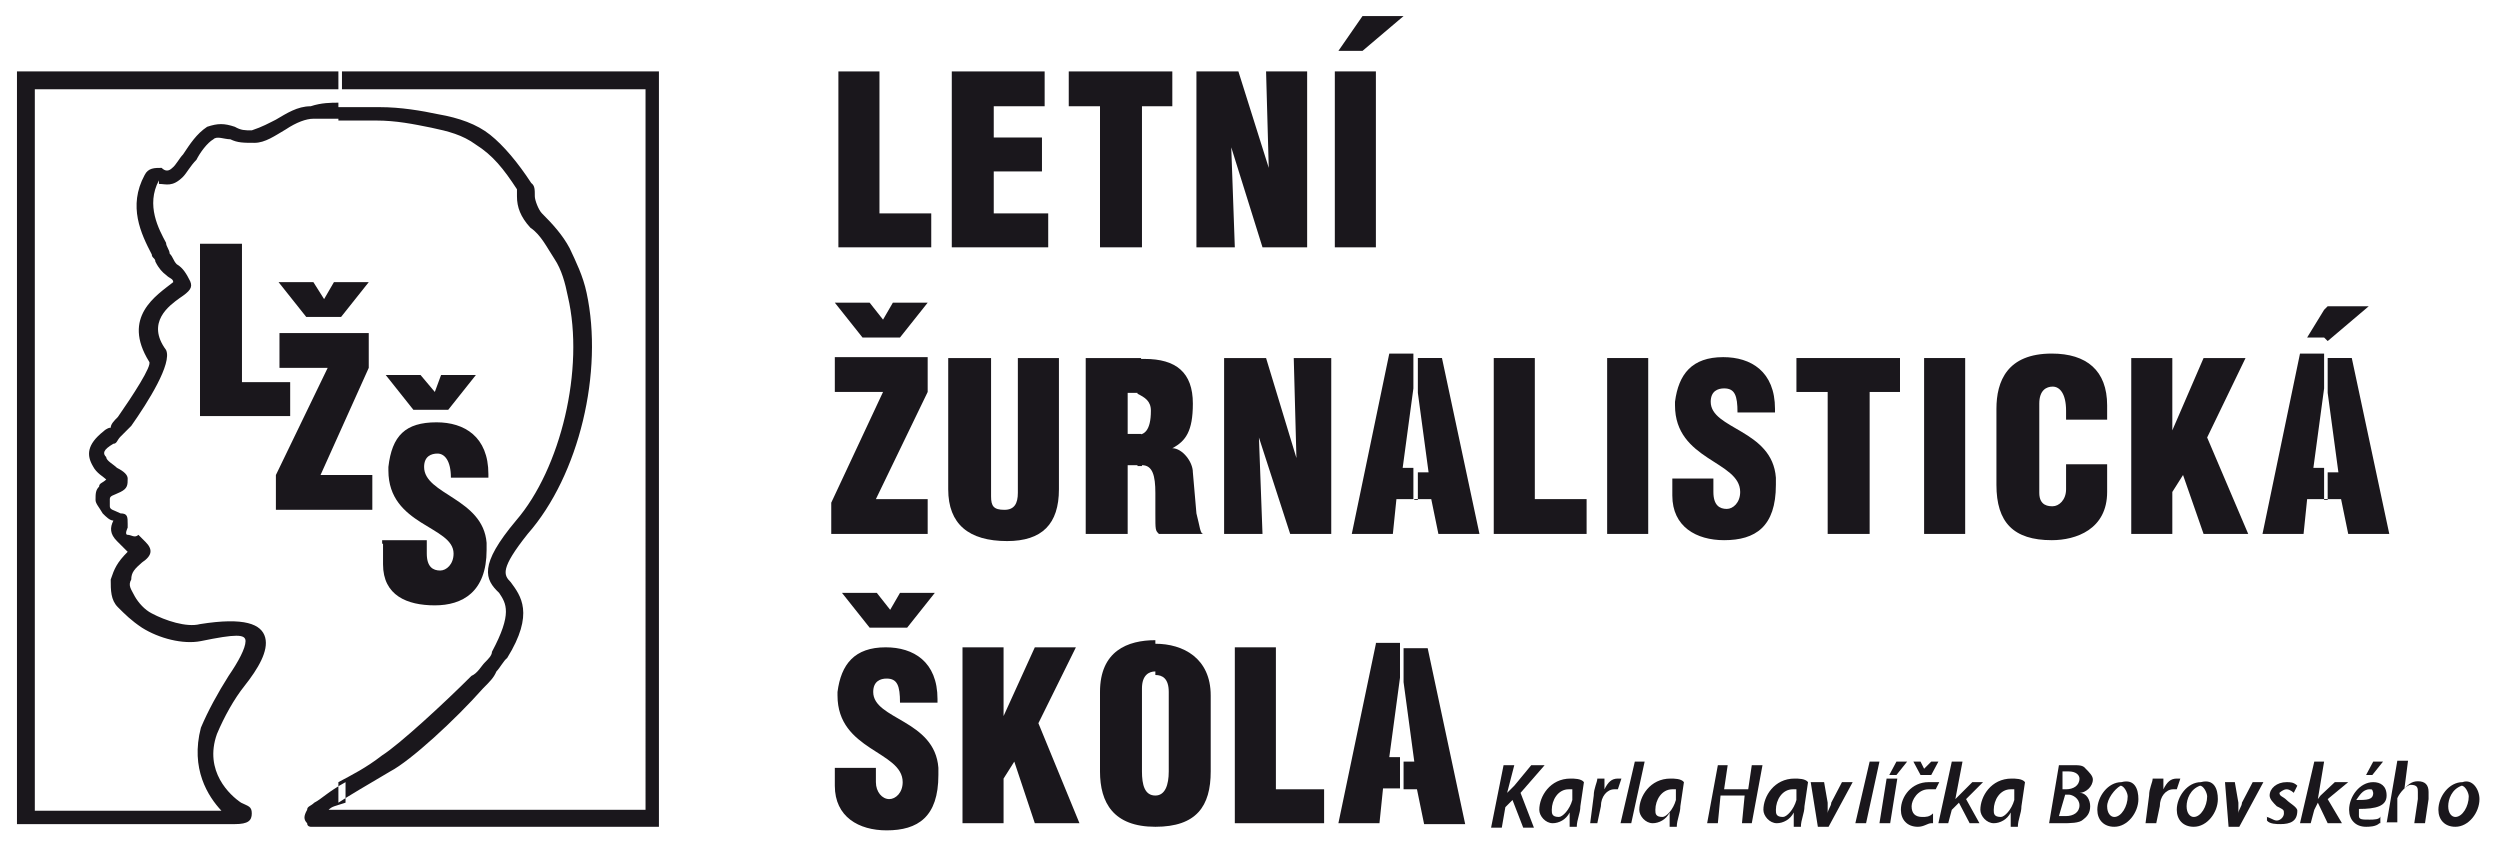 <?xml version="1.0" encoding="utf-8"?>
<!-- Generator: Adobe Illustrator 28.0.0, SVG Export Plug-In . SVG Version: 6.00 Build 0)  -->
<svg version="1.1" id="Layer_1" xmlns="http://www.w3.org/2000/svg" xmlns:xlink="http://www.w3.org/1999/xlink" x="0px" y="0px"
	 viewBox="0 0 280 95" style="enable-background:new 0 0 280 95;" xml:space="preserve">
<style type="text/css">
	.st0{fill:#1A171C;}
</style>
<g>
	<path class="st0" d="M37.9,13.4v-1.9c-0.8,0-1.9,0-3.1,0.4c-1.5,0-2.7,0.8-3.9,1.5c-0.8,0.4-1.5,0.8-2.7,1.2c-0.8,0-1.2,0-1.9-0.4
		c-1.2-0.4-1.9-0.4-3.1,0c-1.2,0.8-1.9,1.9-2.7,3.1c-0.4,0.4-0.8,1.2-1.2,1.5c-0.4,0.4-0.8,0.4-1.2,0c-0.8,0-1.5,0-1.9,0.8
		c-1.9,3.5-0.4,6.6,0.8,8.9c0,0.4,0.4,0.4,0.4,0.8c0.4,0.8,0.8,1.2,1.2,1.5c0.4,0.4,0.8,0.4,0.8,0.8c-1.9,1.5-5.8,3.9-2.7,8.9
		c0.4,0.4-1.9,3.9-3.5,6.2c-0.4,0.4-0.8,0.8-0.8,1.2c-0.4,0-0.8,0.4-0.8,0.4c-1.9,1.5-1.9,2.7-1.2,3.9c0.4,0.8,1.2,1.2,1.5,1.5
		c-0.4,0.4-0.8,0.4-0.8,0.8c-0.4,0.4-0.4,0.8-0.4,1.5c0,0.4,0.4,0.8,0.8,1.5c0.4,0.4,0.8,0.8,1.2,0.8c-0.4,0.8-0.4,1.5,0.4,2.3
		c0.4,0.4,0.8,0.8,1.2,1.2c-1.2,1.2-1.5,1.9-1.9,3.1c0,1.2,0,2.3,0.8,3.1c0.8,0.8,1.5,1.5,2.7,2.3c1.9,1.2,4.6,1.9,6.6,1.5
		c3.9-0.8,5-0.8,5,0c0,0.8-0.8,2.3-1.9,3.9c-1.2,1.9-2.3,3.9-3.1,5.8c-1.2,4.6,0.8,7.7,2.3,9.3H3.9V10h34.4V8H2.7H1.9v0.8v82.7v0.8
		h0.8h23.6c1.5,0,1.9-0.4,1.9-1.2c0-0.8-0.4-0.8-1.2-1.2c-1.2-0.8-4.2-3.5-2.7-7.7c0.8-1.9,1.9-3.9,3.1-5.4c1.5-1.9,2.7-3.9,2.3-5.4
		c-0.4-1.5-2.3-2.3-7.3-1.5c-1.5,0.4-3.9-0.4-5.4-1.2c-0.8-0.4-1.5-1.2-1.9-1.9c-0.4-0.8-0.8-1.2-0.4-1.9c0-0.8,0.4-1.2,1.2-1.9
		c1.2-0.8,1.2-1.5,0.4-2.3c-0.4-0.4-0.4-0.4-0.8-0.8c-0.4,0.4-0.8,0-1.2,0s0-0.8,0-0.8v-0.4c0-0.8,0-1.2-0.8-1.2
		c-0.8-0.4-1.2-0.4-1.2-0.8v-0.4v-0.4c0-0.4,0.4-0.4,1.2-0.8c0.8-0.4,0.8-0.8,0.8-1.5c0-0.4-0.4-0.8-1.2-1.2
		c-0.4-0.4-1.2-0.8-1.2-1.2c-0.4-0.4-0.4-0.8,0.8-1.5c0.4,0,0.4-0.4,0.8-0.8c0.4-0.4,0.8-0.8,1.2-1.2c1.9-2.7,4.6-7,3.9-8.5
		c-2.3-3.1,0.4-5,1.5-5.8c1.2-0.8,1.5-1.2,1.2-1.9c-0.4-0.8-0.8-1.5-1.5-1.9c-0.4-0.4-0.4-0.8-0.8-1.2c0-0.4-0.4-0.8-0.4-1.2
		c-0.8-1.5-2.3-4.2-0.8-7v0.4c0.8,0,1.5,0.4,2.7-0.8c0.4-0.4,0.8-1.2,1.5-1.9c0.4-0.8,1.2-1.9,1.9-2.3c0.4-0.4,1.2,0,1.9,0
		c0.8,0.4,1.5,0.4,2.7,0.4c1.2,0,2.3-0.8,3.5-1.5c1.2-0.8,2.3-1.2,3.1-1.2H37.9z M37.9,92.6h-3.1c0,0-0.4,0-0.4-0.4
		c-0.4-0.4-0.4-0.8,0-1.5c0-0.4,0.4-0.4,0.8-0.8c0.8-0.4,1.5-1.2,3.5-2.3v2.3c-1.2,0.4-1.5,0.4-1.9,0.8h1.2V92.6z M37.9,87.6v2.3
		c1.2-0.8,3.1-1.9,5.8-3.5c2.3-1.2,7.3-5.8,10.4-9.3c0.8-0.8,1.2-1.2,1.5-1.9c0.4-0.4,0.8-1.2,1.2-1.5c3.1-5,1.5-7,0.4-8.5
		c-0.8-0.8-1.2-1.5,1.9-5.4c5.8-6.6,8.5-18.2,6.6-27c-0.4-1.9-1.2-3.5-1.9-5c-0.8-1.5-1.9-2.7-3.1-3.9c-0.4-0.4-0.8-1.5-0.8-1.9
		c0-0.8,0-1.2-0.4-1.5c-1.5-2.3-3.1-4.2-4.6-5.4c-1.5-1.2-3.5-1.9-5.8-2.3c-1.9-0.4-4.2-0.8-6.6-0.8h-4.6v1.5h4.2
		c2.3,0,4.2,0.4,6.2,0.8c1.9,0.4,3.5,0.8,5,1.9c1.9,1.2,3.1,2.7,4.6,5v0.8c0,1.2,0.4,2.3,1.5,3.5c1.2,0.8,1.9,2.3,2.7,3.5
		c0.8,1.2,1.2,2.7,1.5,4.2c1.9,8.1-0.8,19.3-5.8,25.1c-4.2,5-3.5,6.6-1.9,8.1c0.8,1.2,1.5,2.3-0.8,6.6c0,0.4-0.4,0.8-0.8,1.2
		c-0.4,0.4-0.8,1.2-1.5,1.5c-3.1,3.1-8.1,7.7-10,8.9C41,86,39.4,86.8,37.9,87.6 M73.8,92.6H73h-0.8H37.9v-1.9h34.4V10H37.9V8H73h0.8
		v0.8V92.6z"/>
</g>
<polygon class="st0" points="22.4,46.6 32.5,46.6 32.5,42.8 27.1,42.8 27.1,27.3 22.4,27.3 "/>
<path class="st0" d="M36.3,33.5l-1.2-1.9h-3.9l3.1,3.9h3.9l3.1-3.9h-3.9L36.3,33.5z M30.9,57.1h10.8v-3.9h-5.8l5.4-12v-3.9h-10v3.9
	h5.4l-5.8,12V57.1z"/>
<g>
	<path class="st0" d="M48.7,43.9L47.1,42h-3.9l3.1,3.9h3.9l3.1-3.9h-3.9L48.7,43.9z M42.9,60.9v2.3c0,3.5,2.7,4.6,5.8,4.6
		c3.1,0,5.8-1.5,5.8-6.2v-0.8c-0.4-5-7-5.4-7-8.5c0-1.2,0.8-1.5,1.5-1.5c0.8,0,1.5,0.8,1.5,2.7h4.2v-0.4c0-4.2-2.7-5.8-5.8-5.8
		c-3.5,0-5,1.5-5.4,5v0.4c0,6.2,7.3,6.2,7.3,9.3c0,1.2-0.8,1.9-1.5,1.9c-0.8,0-1.5-0.4-1.5-1.9v-1.5h-5V60.9z"/>
</g>
<polygon class="st0" points="93.9,27.7 104.3,27.7 104.3,23.9 98.5,23.9 98.5,8 93.9,8 "/>
<polygon class="st0" points="106.6,27.7 117.4,27.7 117.4,23.9 111.3,23.9 111.3,19.2 116.7,19.2 116.7,15.4 111.3,15.4 111.3,11.9 
	117,11.9 117,8 106.6,8 "/>
<polygon class="st0" points="123.2,27.7 127.9,27.7 127.9,11.9 131.3,11.9 131.3,8 119.7,8 119.7,11.9 123.2,11.9 "/>
<polygon class="st0" points="134,27.7 138.3,27.7 137.9,16.5 141.4,27.7 146.4,27.7 146.4,8 141.8,8 142.1,18.8 138.7,8 134,8 "/>
<path class="st0" d="M149.5,27.7h4.6V8h-4.6V27.7z M152.6,1.8l-2.7,3.9h2.7l4.6-3.9H152.6z"/>
<path class="st0" d="M98.9,35.8l-1.5-1.9h-3.9l3.1,3.9h4.2l3.1-3.9h-3.9L98.9,35.8z M93.1,59.8h10.8v-3.9h-5.8l5.8-12v-3.9H93.5v3.9
	h5.4l-5.8,12.4V59.8z"/>
<g>
	<path class="st0" d="M106.2,40.1v14.7c0,3.9,2.3,5.8,6.6,5.8c3.9,0,5.8-1.9,5.8-5.8V40.1H114v15.1c0,1.2-0.4,1.9-1.5,1.9
		c-1.2,0-1.5-0.4-1.5-1.5V40.1H106.2z"/>
	<path class="st0" d="M121.7,59.8h4.6v-7.7h1.5v-3.5h-1.5v-4.6h1.5v-3.9h-6.2V59.8z M127.9,52.1c1.2,0,1.5,1.2,1.5,3.1v2.3
		c0,1.9,0,1.9,0.4,2.3h5c-0.4,0-0.4-0.8-0.8-2.3l-0.4-4.6c0-1.2-1.2-2.7-2.3-2.7c1.5-0.8,2.3-1.9,2.3-5c0-3.5-1.9-5-5.4-5h-0.8v3.9
		c0.8,0.4,1.5,0.8,1.5,1.9c0,2.3-0.8,2.7-1.5,2.7v3.5H127.9z"/>
</g>
<polygon class="st0" points="137.1,59.8 141.4,59.8 141,49 144.5,59.8 149.1,59.8 149.1,40.1 144.9,40.1 145.2,51.3 141.8,40.1 
	137.1,40.1 "/>
<path class="st0" d="M151.4,59.8h4.6l0.4-3.9h1.9v-3.5h-1.2l1.2-8.9v-3.9h-2.7L151.4,59.8z M158.4,55.9h1.9l0.8,3.9h4.6l-4.2-19.7
	h-2.7v3.9l1.2,8.9h-1.2v3.1H158.4z"/>
<polygon class="st0" points="167.3,59.8 177.7,59.8 177.7,55.9 171.9,55.9 171.9,40.1 167.3,40.1 "/>
<rect x="180" y="40.1" class="st0" width="4.6" height="19.7"/>
<g>
	<path class="st0" d="M187.3,53.2v2.3c0,3.5,2.7,5,5.8,5c3.5,0,5.8-1.5,5.8-6.2v-0.8c-0.4-5.4-7.3-5.4-7.3-8.5
		c0-1.2,0.8-1.5,1.5-1.5c1.2,0,1.5,0.8,1.5,2.7h4.2v-0.4c0-4.2-2.7-5.8-5.8-5.8c-3.5,0-5,1.9-5.4,5v0.4c0,6.2,7.3,6.2,7.3,9.7
		c0,1.2-0.8,1.9-1.5,1.9c-0.8,0-1.5-0.4-1.5-1.9v-1.5h-4.6V53.2z"/>
</g>
<polygon class="st0" points="204.7,59.8 209.4,59.8 209.4,43.9 212.8,43.9 212.8,40.1 201.2,40.1 201.2,43.9 204.7,43.9 "/>
<rect x="215.5" y="40.1" class="st0" width="4.6" height="19.7"/>
<g>
	<path class="st0" d="M231.4,52.1V54v0.8c0,1.2-0.8,1.9-1.5,1.9c-0.4,0-1.5,0-1.5-1.5v-10c0-1.5,0.8-1.9,1.5-1.9
		c0.8,0,1.5,0.8,1.5,2.7V47h4.6v-1.2v-0.4c0-3.9-2.3-5.8-6.2-5.8c-5,0-6.2,3.1-6.2,6.2v8.5c0,4.2,1.9,6.2,6.2,6.2
		c2.7,0,6.2-1.2,6.2-5.4v-3.1H231.4z"/>
</g>
<polygon class="st0" points="238.7,59.8 243.3,59.8 243.3,55.1 244.5,53.2 246.8,59.8 251.8,59.8 247.2,49 251.5,40.1 246.8,40.1 
	243.3,48.2 243.3,40.1 238.7,40.1 "/>
<path class="st0" d="M260.3,34.7v3.1h-1.9L260.3,34.7z M253.4,59.8h4.6l0.4-3.9h1.9v-3.5h-1.2l1.2-8.9v-3.9h-2.7L253.4,59.8z
	 M260.3,37.8v-3.1l0.4-0.4h4.6l-4.6,3.9L260.3,37.8z M260.3,55.9h1.9l0.8,3.9h4.6l-4.2-19.7h-2.7v3.9l1.2,8.9h-1.2v3.1H260.3z"/>
<g>
	<path class="st0" d="M99.7,68.3l-1.5-1.9h-3.9l3.1,3.9h4.2l3.1-3.9h-3.9L99.7,68.3z M93.5,85.7V88c0,3.5,2.7,5,5.8,5
		c3.5,0,5.8-1.5,5.8-6.2V86c-0.4-5.4-7.3-5.4-7.3-8.5c0-1.2,0.8-1.5,1.5-1.5c1.2,0,1.5,0.8,1.5,2.7h4.2v-0.4c0-4.2-2.7-5.8-5.8-5.8
		c-3.5,0-5,1.9-5.4,5v0.4c0,6.2,7.3,6.2,7.3,9.7c0,1.2-0.8,1.9-1.5,1.9c-0.8,0-1.5-0.8-1.5-1.9V86h-4.6V85.7z"/>
</g>
<polygon class="st0" points="115.9,72.5 112.4,80.2 112.4,72.5 107.8,72.5 107.8,92.2 112.4,92.2 112.4,87.2 113.6,85.3 115.9,92.2 
	120.9,92.2 116.3,81 120.5,72.5 "/>
<g>
	<path class="st0" d="M123.2,86.4c0,3.5,1.5,6.2,6.2,6.2v-3.5c-1.2,0-1.5-1.2-1.5-2.7v-8.9v-0.4c0-1.5,0.8-1.9,1.5-1.9v-3.5
		c-3.1,0-6.2,1.2-6.2,5.8V86.4z M129.4,92.6c4.6,0,6.2-2.3,6.2-6.2v-8.5c0-4.2-3.1-5.8-6.2-5.8v3.5c0.8,0,1.5,0.4,1.5,1.9v0.4v8.5
		c0,1.5-0.4,2.7-1.5,2.7V92.6z"/>
</g>
<polygon class="st0" points="138.3,72.5 138.3,92.2 148.3,92.2 148.3,88.4 142.9,88.4 142.9,72.5 "/>
<path class="st0" d="M156.8,88.4h0.4H156.8z M157.2,72.5v3.9l1.2,8.9h-1.2v3.1h1.5l0.8,3.9h4.6l-4.2-19.7H157.2z M154.1,72.1
	l-4.2,20.1h4.6l0.4-3.9h1.9v-3.5h-1.2l1.2-8.9v-3.9H154.1z"/>
<g>
	<path class="st0" d="M168.4,85.7h1.2l-0.8,3.1c0.4-0.4,0.4-0.4,0.8-0.8l1.9-2.3h1.5l-2.7,3.1l1.5,3.9h-1.2l-1.2-3.1l-0.8,0.8
		l-0.4,2.3h-1.2L168.4,85.7z"/>
	<path class="st0" d="M176.1,88.4h-0.4c-1.2,0-1.9,1.2-1.9,2.3c0,0.4,0,0.8,0.8,0.8c0.4,0,1.2-0.8,1.5-1.9V88.4z M175.8,92.2v-1.2
		c-0.4,0.8-1.2,1.2-1.9,1.2c-0.8,0-1.5-0.8-1.5-1.5c0-1.5,1.2-3.5,3.5-3.5c0.4,0,1.2,0,1.5,0.4l-0.4,2.7c0,0.8-0.4,1.5-0.4,2.3h-0.8
		V92.2z"/>
	<path class="st0" d="M178.1,92.2l0.4-3.1c0-0.8,0.4-1.5,0.4-1.9h0.8v1.2c0.4-0.8,0.8-1.2,1.5-1.2h0.4l-0.4,1.2h-0.4
		c-0.8,0-1.5,0.8-1.5,1.9l-0.4,1.9H178.1z"/>
</g>
<polygon class="st0" points="183.1,85.3 181.5,92.2 182.7,92.2 184.2,85.3 "/>
<g>
	<path class="st0" d="M187.7,88.4h-0.4c-1.2,0-1.9,1.2-1.9,2.3c0,0.4,0,0.8,0.8,0.8c0.4,0,1.2-0.8,1.5-1.9V88.4z M187,92.2v-1.2
		c-0.4,0.8-1.2,1.2-1.9,1.2c-0.8,0-1.5-0.8-1.5-1.5c0-1.5,1.2-3.5,3.5-3.5c0.4,0,1.2,0,1.5,0.4l-0.4,2.7c0,0.8-0.4,1.5-0.4,2.3H187
		V92.2z"/>
</g>
<polygon class="st0" points="196.2,85.7 195.8,88.4 193.1,88.4 193.5,85.7 192.4,85.7 191.2,92.2 192.4,92.2 192.7,89.1 195.4,89.1 
	195.1,92.2 196.2,92.2 197.4,85.7 "/>
<g>
	<path class="st0" d="M201.2,88.4h-0.4c-1.2,0-1.9,1.2-1.9,2.3c0,0.4,0,0.8,0.8,0.8c0.4,0,1.2-0.8,1.5-1.9V88.4z M200.9,92.2v-1.2
		c-0.4,0.8-1.2,1.2-1.9,1.2c-0.8,0-1.5-0.8-1.5-1.5c0-1.5,1.2-3.5,3.5-3.5c0.4,0,1.2,0,1.5,0.4l-0.4,2.7c0,0.8-0.4,1.5-0.4,2.3h-0.8
		V92.2z"/>
	<path class="st0" d="M204.3,87.6l0.4,2.3v1.2c0-0.4,0.4-0.8,0.4-1.2l1.2-2.3h1.2l-2.7,5h-1.2l-0.8-5H204.3z"/>
</g>
<polygon class="st0" points="209.4,85.3 207.8,92.2 209,92.2 210.5,85.3 "/>
<path class="st0" d="M211.3,87.2l-0.8,5h1.2l0.8-5H211.3z M212.4,85.3l-0.8,1.5h0.8l1.2-1.5H212.4z"/>
<g>
	<path class="st0" d="M215.1,86.8l-0.8-1.5h0.8l0.4,0.8l0.8-0.8h0.8l-0.8,1.5H215.1z M216.3,92.2c-0.4,0-0.8,0.4-1.5,0.4
		c-1.2,0-1.9-0.8-1.9-1.9c0-1.5,1.2-3.1,3.1-3.1h1.2l-0.4,0.8h-0.8c-1.2,0-1.9,1.2-1.9,1.9c0,0.8,0.4,1.2,1.2,1.2
		c0.4,0,0.8,0,1.2-0.4V92.2z"/>
</g>
<polygon class="st0" points="218.6,85.3 217.1,92.2 218.2,92.2 218.6,90.7 219.4,89.9 220.6,92.2 221.7,92.2 220.2,89.5 222.1,87.6 
	220.9,87.6 219.4,89.1 219,89.5 219.8,85.3 "/>
<g>
	<path class="st0" d="M225.6,88.4h-0.4c-1.2,0-1.9,1.2-1.9,2.3c0,0.4,0,0.8,0.8,0.8c0.4,0,1.2-0.8,1.5-1.9V88.4z M225.2,92.2v-1.2
		c-0.4,0.8-1.2,1.2-1.9,1.2c-0.8,0-1.5-0.8-1.5-1.5c0-1.5,1.2-3.5,3.5-3.5c0.4,0,1.2,0,1.5,0.4l-0.4,2.7c0,0.8-0.4,1.5-0.4,2.3h-0.8
		V92.2z"/>
	<path class="st0" d="M231,88.4h0.4c0.8,0,1.5-0.4,1.5-1.2c0-0.4-0.4-0.8-1.2-0.8H231V88.4z M230.6,91.4h0.8c0.8,0,1.5-0.4,1.5-1.2
		c0-0.8-0.8-1.2-1.2-1.2h-0.4L230.6,91.4z M230.6,85.7h1.5c0.8,0,1.2,0,1.5,0.4c0.4,0.4,0.8,0.8,0.8,1.2c0,0.8-0.8,1.5-1.5,1.5
		c0.8,0,1.2,0.8,1.2,1.5c0,0.8-0.4,1.2-0.8,1.5c-0.4,0.4-1.5,0.4-2.3,0.4h-1.5L230.6,85.7z"/>
	<path class="st0" d="M236,90.3c0,0.8,0.4,1.2,0.8,1.2c0.8,0,1.5-1.2,1.5-2.3c0-0.4-0.4-1.2-0.8-1.2C236.8,88.4,236,89.5,236,90.3
		 M239.5,89.5c0,1.5-1.2,3.1-2.7,3.1c-1.2,0-1.9-0.8-1.9-1.9c0-1.5,1.2-3.1,2.7-3.1C239.1,87.2,239.5,88.4,239.5,89.5"/>
	<path class="st0" d="M240.3,92.2l0.4-3.1c0-0.8,0.4-1.5,0.4-1.9h1.2v1.2c0.4-0.8,0.8-1.2,1.5-1.2h0.4l-0.4,1.2h-0.4
		c-0.8,0-1.5,0.8-1.5,1.9l-0.4,1.9H240.3z"/>
	<path class="st0" d="M244.9,90.3c0,0.8,0.4,1.2,0.8,1.2c0.8,0,1.5-1.2,1.5-2.3c0-0.4-0.4-1.2-0.8-1.2
		C245.3,88.4,244.9,89.5,244.9,90.3 M248.4,89.5c0,1.5-1.2,3.1-2.7,3.1c-1.2,0-1.9-0.8-1.9-1.9c0-1.5,1.2-3.1,2.7-3.1
		C248,87.2,248.4,88.4,248.4,89.5"/>
	<path class="st0" d="M250.3,87.6l0.4,2.3v1.2c0-0.4,0.4-0.8,0.4-1.2l1.2-2.3h1.2l-2.7,5h-1.2l-0.4-5H250.3z"/>
	<path class="st0" d="M253.8,91.5c0.4,0,0.8,0.4,1.2,0.4s0.8-0.4,0.8-0.8c0-0.4,0-0.4-0.8-0.8c-0.4-0.4-0.8-0.8-0.8-1.2
		c0-0.8,0.8-1.5,1.9-1.5c0.4,0,0.8,0,1.2,0.4l-0.4,0.8c0,0-0.4-0.4-0.8-0.4c-0.4,0-0.8,0.4-0.8,0.4c0,0.4,0.4,0.4,0.8,0.8
		c0.4,0.4,1.2,0.8,1.2,1.2c0,1.2-0.8,1.5-1.9,1.5c-0.4,0-1.2,0-1.5-0.4V91.5z"/>
</g>
<polygon class="st0" points="259.2,85.3 257.6,92.2 258.8,92.2 259.2,90.7 259.6,89.9 260.7,92.2 262.3,92.2 260.7,89.5 263,87.6 
	261.5,87.6 259.9,89.1 259.6,89.5 260.3,85.3 "/>
<g>
	<path class="st0" d="M266.9,85.3l-1.2,1.5H265l0.8-1.5H266.9z M265.4,88.4c-0.8,0-1.2,0.8-1.5,1.2c1.2,0,1.9,0,1.9-0.8
		C265.7,88.4,265.7,88.4,265.4,88.4 M266.5,92.2c-0.4,0.4-1.2,0.4-1.5,0.4c-1.2,0-1.9-0.8-1.9-1.9c0-1.5,1.2-3.1,2.7-3.1
		c0.8,0,1.5,0.4,1.5,1.5c0,1.2-1.2,1.5-3.1,1.5v0.8c0,0.4,0.4,0.4,1.2,0.4c0.4,0,1.2,0,1.2-0.4V92.2z"/>
	<path class="st0" d="M267.3,92.2l1.2-7h1.2l-0.4,3.1c0.4-0.4,0.8-0.8,1.5-0.8c0.8,0,1.2,0.4,1.2,1.2v0.8l-0.4,2.7h-1.2l0.4-2.7
		v-0.8c0-0.4,0-0.8-0.8-0.8c-0.4,0-1.2,0.8-1.5,1.5v2.7H267.3z"/>
	<path class="st0" d="M274.2,90.3c0,0.8,0.4,1.2,0.8,1.2c0.8,0,1.5-1.2,1.5-2.3c0-0.4-0.4-1.2-0.8-1.2
		C274.6,88.4,274.2,89.5,274.2,90.3 M277.7,89.5c0,1.5-1.2,3.1-2.7,3.1c-1.2,0-1.9-0.8-1.9-1.9c0-1.5,1.2-3.1,2.7-3.1
		C276.9,87.2,277.7,88.4,277.7,89.5"/>
</g>
</svg>
